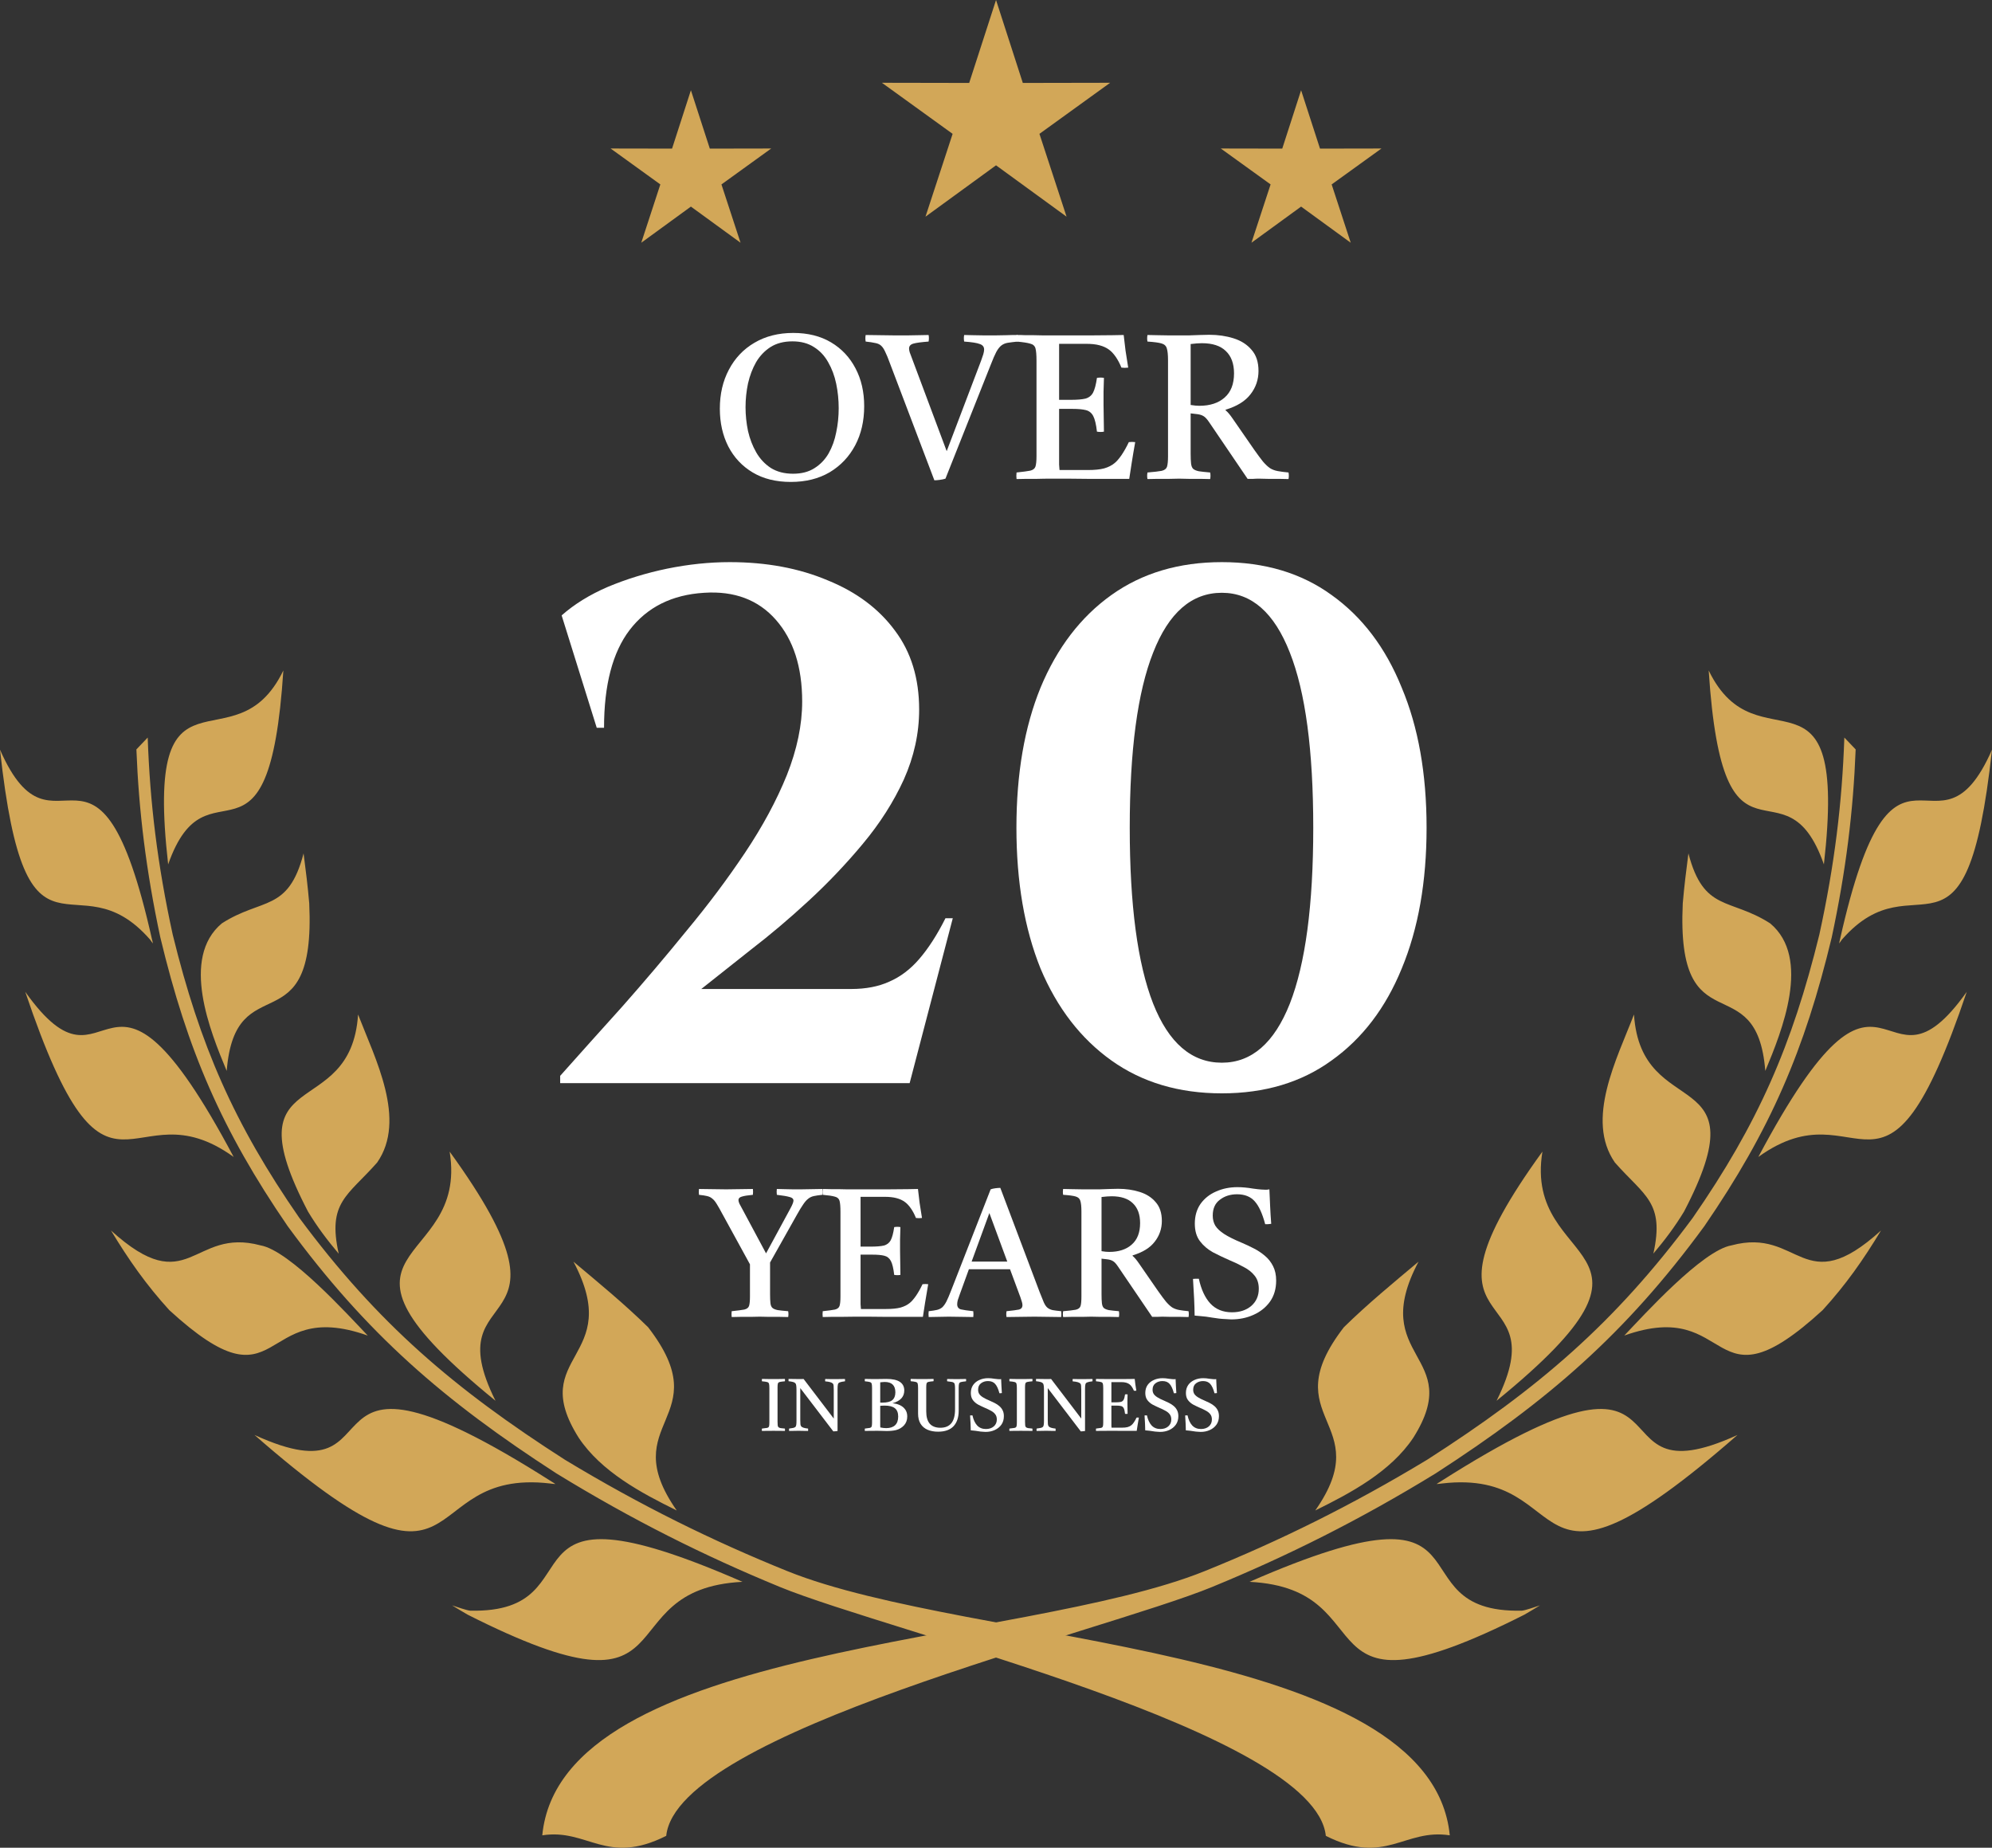 <svg width="193" height="179" viewBox="0 0 193 179" fill="none" xmlns="http://www.w3.org/2000/svg">
<rect x="0" y="0" width="193" height="179" fill="#333333" stroke="none"/>
<path fill-rule="evenodd" clip-rule="evenodd" d="M96.503 0L99.098 8.035L107.56 8.019L100.709 12.967L103.337 20.991L96.503 16.015L89.668 20.991L92.297 12.967L85.446 8.019L93.902 8.035L96.503 0Z" fill="#D2A758"/>
<path fill-rule="evenodd" clip-rule="evenodd" d="M66.94 8.742L68.772 14.397L74.721 14.386L69.9 17.866L71.749 23.515L66.94 20.014L62.131 23.515L63.979 17.866L59.159 14.386L65.114 14.397L66.94 8.742Z" fill="#D2A758"/>
<path fill-rule="evenodd" clip-rule="evenodd" d="M126.06 8.742L127.892 14.397L133.847 14.386L129.021 17.866L130.869 23.515L126.06 20.014L121.251 23.515L123.105 17.866L118.279 14.386L124.234 14.397L126.06 8.742Z" fill="#D2A758"/>
<path d="M127.438 146.326C130.886 144.625 134.738 142.571 136.929 139.285C142.048 131.183 132.43 131.68 137.438 122.226C134.981 124.286 132.496 126.329 130.205 128.577C123.304 137.512 133.498 137.667 127.438 146.321M121.052 153.246C145.878 142.405 134.533 156.328 147.455 156.035C147.787 156.007 148.844 155.643 149.204 155.521C148.705 155.83 148.202 156.129 147.698 156.421C125.446 167.654 134.655 153.925 121.052 153.24V153.246ZM139.187 143.769C139.281 143.708 139.491 143.554 139.58 143.515C165.634 126.947 153.426 145.829 168.34 139.014C146.852 157.802 153.138 142.14 139.707 143.714C139.635 143.736 139.292 143.758 139.187 143.769ZM144.998 135.701C164.051 120.177 147.538 123.22 149.441 111.562C135.756 130.443 151.035 123.606 144.998 135.701ZM157.372 129.383C159.281 127.389 164.931 121.138 167.759 120.646C174.411 118.857 174.666 126.08 182.247 119.205C180.521 122.06 178.844 124.451 176.592 126.92C165.446 137.137 168.124 125.567 157.372 129.383ZM160.183 121.452C161.307 120.122 162.253 118.868 163.16 117.377C170.775 102.786 159.01 108.916 158.313 98.28C156.658 102.571 153.575 108.469 156.464 112.622C159.325 115.864 161.301 116.46 160.189 121.452H160.183ZM170.36 112.081C183.105 88.129 182.092 107.999 190.554 96.082C182.452 120.105 180.377 104.857 170.36 112.081ZM171.035 103.747C172.635 99.909 175.523 92.818 171.511 89.455C167.61 86.947 165.07 88.378 163.587 82.673C163.376 84.285 163.177 85.893 163.039 87.516C162.38 101.648 170.205 93.332 171.035 103.742V103.747ZM178.191 91.404C178.207 91.327 178.252 91.056 178.274 91.001C183.553 67.486 187.671 84.783 193 72.627C190.471 95.811 185.695 82.712 178.445 91.04C178.396 91.128 178.257 91.305 178.191 91.399V91.404ZM176.713 83.739C179.104 62.698 170.305 74.787 165.551 64.951C166.951 86.434 172.9 72.876 176.713 83.739ZM117.482 153.721C124.737 150.739 131.749 147.243 139.098 142.736C149.956 135.717 157.482 129.234 165.136 118.78C171.511 109.491 174.848 101.742 177.471 90.813C178.855 84.346 179.558 78.564 179.79 72.6L178.694 71.451C178.479 77.741 177.754 83.761 176.271 90.543C173.636 101.273 170.321 108.872 164.007 117.979C156.42 128.223 148.982 134.552 138.268 141.417C130.941 145.846 123.957 149.281 116.724 152.202C98.905 159.398 54.344 159.199 52.54 177.799C56.951 177.114 58.749 180.776 64.549 177.849C65.595 167.781 106.608 158.189 117.488 153.721H117.482Z" fill="#D2A758"/>
<path d="M65.562 146.326C62.114 144.625 58.263 142.571 56.071 139.285C50.952 131.183 60.57 131.68 55.562 122.226C58.019 124.286 60.504 126.329 62.795 128.577C69.696 137.512 59.502 137.667 65.562 146.321M71.948 153.246C47.122 142.405 58.467 156.328 45.551 156.035C45.219 156.007 44.162 155.643 43.802 155.521C44.3 155.83 44.804 156.129 45.307 156.421C67.56 167.654 58.351 153.925 71.948 153.24V153.246ZM53.813 143.769C53.714 143.708 53.509 143.554 53.42 143.515C27.366 126.947 39.574 145.829 24.66 139.014C46.148 157.802 39.862 142.14 53.293 143.714C53.365 143.736 53.708 143.758 53.813 143.769ZM48.008 135.701C28.954 120.177 45.468 123.22 43.564 111.562C57.25 130.443 41.97 123.606 48.008 135.701ZM35.628 129.383C33.719 127.389 28.069 121.138 25.241 120.646C18.594 118.857 18.334 126.08 10.753 119.205C12.479 122.06 14.156 124.451 16.403 126.92C27.549 137.137 24.87 125.567 35.623 129.383H35.628ZM32.817 121.452C31.694 120.122 30.747 118.868 29.845 117.377C22.23 102.786 33.996 108.916 34.693 98.28C36.348 102.571 39.43 108.469 36.541 112.622C33.68 115.864 31.705 116.46 32.817 121.452ZM22.64 112.081C9.895 88.129 10.908 107.999 2.446 96.082C10.548 120.105 12.623 104.857 22.64 112.081ZM21.965 103.747C20.365 99.909 17.482 92.818 21.489 89.455C25.39 86.947 27.93 88.378 29.413 82.673C29.624 84.285 29.823 85.893 29.961 87.516C30.62 101.648 22.795 93.332 21.965 103.742V103.747ZM14.815 91.404C14.798 91.327 14.754 91.056 14.726 91.001C9.447 67.486 5.329 84.783 0 72.627C2.529 95.811 7.305 82.712 14.555 91.04C14.604 91.128 14.743 91.305 14.815 91.399V91.404ZM16.292 83.739C13.902 62.698 22.695 74.787 27.454 64.951C26.054 86.434 20.105 72.876 16.292 83.739ZM75.523 153.721C68.268 150.739 61.256 147.243 53.907 142.736C43.049 135.717 35.523 129.234 27.869 118.78C21.494 109.491 18.157 101.742 15.534 90.813C14.151 84.346 13.448 78.564 13.215 72.6L14.311 71.451C14.527 77.741 15.252 83.761 16.735 90.543C19.369 101.273 22.684 108.872 28.998 117.979C36.586 128.223 44.023 134.552 54.737 141.417C62.064 145.846 69.048 149.281 76.281 152.202C94.096 159.398 138.656 159.199 140.465 177.799C136.055 177.114 134.251 180.776 128.456 177.849C127.405 167.781 86.398 158.189 75.518 153.721H75.523Z" fill="#D2A758"/>
<path d="M83.729 39.352C83.729 40.783 83.437 42.049 82.853 43.149C82.268 44.249 81.445 45.117 80.382 45.753C79.32 46.376 78.065 46.688 76.617 46.688C75.183 46.688 73.954 46.383 72.931 45.773C71.909 45.164 71.118 44.322 70.561 43.248C70.016 42.175 69.744 40.955 69.744 39.59C69.744 38.172 70.036 36.913 70.62 35.813C71.205 34.699 72.028 33.831 73.091 33.208C74.167 32.572 75.422 32.254 76.856 32.254C78.277 32.254 79.499 32.559 80.522 33.169C81.545 33.778 82.335 34.62 82.893 35.694C83.451 36.754 83.729 37.973 83.729 39.352ZM81.259 39.55C81.259 38.742 81.179 37.953 81.02 37.185C80.861 36.416 80.602 35.72 80.243 35.097C79.898 34.474 79.439 33.984 78.868 33.626C78.297 33.255 77.6 33.069 76.776 33.069C75.94 33.069 75.229 33.255 74.645 33.626C74.074 33.997 73.609 34.487 73.25 35.097C72.905 35.707 72.646 36.389 72.473 37.145C72.314 37.9 72.234 38.669 72.234 39.451C72.234 40.22 72.314 40.989 72.473 41.757C72.646 42.513 72.912 43.202 73.27 43.825C73.629 44.448 74.1 44.952 74.685 45.336C75.282 45.707 75.999 45.893 76.836 45.893C77.66 45.893 78.35 45.714 78.908 45.356C79.479 44.998 79.938 44.521 80.283 43.924C80.628 43.315 80.874 42.632 81.02 41.877C81.179 41.121 81.259 40.346 81.259 39.55Z" fill="white"/>
<path d="M90.528 46.529L86.224 35.197C86.052 34.719 85.899 34.348 85.766 34.083C85.647 33.818 85.514 33.619 85.368 33.487C85.222 33.354 85.029 33.268 84.79 33.228C84.564 33.175 84.259 33.129 83.873 33.089C83.834 32.877 83.834 32.665 83.873 32.453C84.338 32.453 84.823 32.459 85.328 32.473C85.846 32.486 86.344 32.493 86.822 32.493C87.114 32.493 87.446 32.493 87.818 32.493C88.203 32.479 88.582 32.473 88.954 32.473C89.339 32.459 89.677 32.453 89.97 32.453C90.01 32.652 90.01 32.864 89.97 33.089C89.266 33.142 88.774 33.208 88.495 33.288C88.216 33.367 88.077 33.526 88.077 33.765C88.077 33.858 88.097 33.977 88.137 34.123C88.19 34.255 88.25 34.414 88.316 34.6L91.723 43.706L95.05 34.958C95.143 34.706 95.216 34.494 95.269 34.322C95.322 34.136 95.349 33.984 95.349 33.864C95.349 33.599 95.209 33.42 94.93 33.328C94.665 33.222 94.16 33.142 93.416 33.089C93.376 32.864 93.376 32.652 93.416 32.453C93.615 32.453 93.908 32.459 94.293 32.473C94.678 32.473 95.063 32.479 95.448 32.493C95.834 32.493 96.126 32.493 96.325 32.493C96.75 32.493 97.129 32.486 97.461 32.473C97.806 32.459 98.184 32.453 98.596 32.453C98.636 32.665 98.636 32.877 98.596 33.089C98.211 33.129 97.892 33.169 97.64 33.208C97.401 33.248 97.195 33.334 97.022 33.467C96.85 33.599 96.684 33.811 96.524 34.103C96.378 34.381 96.206 34.779 96.006 35.296L91.603 46.37C91.444 46.423 91.258 46.462 91.046 46.489C90.846 46.516 90.674 46.529 90.528 46.529Z" fill="white"/>
<path d="M98.491 46.41C98.465 46.211 98.465 45.999 98.491 45.773C99.115 45.707 99.561 45.647 99.826 45.594C100.092 45.528 100.258 45.395 100.324 45.197C100.391 44.985 100.424 44.647 100.424 44.183V34.938C100.424 34.381 100.391 33.984 100.324 33.745C100.258 33.507 100.085 33.354 99.806 33.288C99.54 33.208 99.102 33.142 98.491 33.089C98.465 32.89 98.465 32.678 98.491 32.453C98.837 32.453 99.135 32.459 99.388 32.473C99.653 32.473 99.919 32.473 100.185 32.473C100.45 32.473 100.769 32.479 101.141 32.493C101.513 32.493 101.984 32.493 102.555 32.493C103.605 32.493 104.588 32.493 105.504 32.493C106.42 32.479 107.184 32.473 107.795 32.473C108.406 32.459 108.765 32.453 108.871 32.453C108.924 32.943 108.984 33.447 109.05 33.964C109.13 34.481 109.216 35.031 109.309 35.614C109.083 35.641 108.864 35.641 108.652 35.614C108.492 35.216 108.306 34.865 108.094 34.56C107.881 34.255 107.662 34.023 107.437 33.864C107.184 33.679 106.879 33.54 106.52 33.447C106.175 33.354 105.743 33.308 105.225 33.308H102.615V38.735H103.711C104.349 38.735 104.833 38.696 105.165 38.616C105.497 38.523 105.743 38.331 105.902 38.039C106.062 37.735 106.188 37.258 106.281 36.608C106.52 36.568 106.746 36.568 106.958 36.608C106.945 37.191 106.932 37.642 106.919 37.96C106.919 38.265 106.919 38.49 106.919 38.636C106.919 38.782 106.919 38.901 106.919 38.994C106.919 39.073 106.919 39.14 106.919 39.193L106.958 41.817C106.759 41.857 106.533 41.857 106.281 41.817C106.201 41.114 106.082 40.611 105.922 40.306C105.763 40.001 105.524 39.809 105.205 39.729C104.9 39.65 104.461 39.61 103.89 39.61H102.615V43.924C102.615 44.375 102.615 44.739 102.615 45.018C102.629 45.283 102.642 45.455 102.655 45.535H105.384C106.049 45.535 106.58 45.482 106.978 45.376C107.39 45.256 107.729 45.084 107.994 44.859C108.18 44.713 108.399 44.461 108.652 44.103C108.904 43.732 109.143 43.308 109.369 42.831C109.582 42.804 109.787 42.804 109.987 42.831C109.854 43.573 109.741 44.242 109.648 44.839C109.555 45.435 109.475 45.952 109.409 46.39C108.811 46.39 108.16 46.39 107.456 46.39C106.753 46.39 106.049 46.39 105.345 46.39C104.641 46.376 103.997 46.37 103.412 46.37C102.841 46.37 102.383 46.37 102.038 46.37C101.413 46.37 100.902 46.376 100.503 46.39C100.118 46.39 99.773 46.39 99.468 46.39C99.175 46.403 98.85 46.41 98.491 46.41Z" fill="white"/>
<path d="M115.877 40.107L115.359 40.047V43.924C115.359 44.335 115.372 44.66 115.399 44.898C115.425 45.137 115.492 45.309 115.598 45.415C115.717 45.522 115.903 45.601 116.156 45.654C116.421 45.694 116.786 45.733 117.251 45.773C117.291 45.985 117.291 46.197 117.251 46.41C116.986 46.41 116.667 46.403 116.295 46.39C115.923 46.39 115.551 46.39 115.179 46.39C114.808 46.376 114.495 46.37 114.243 46.37C114.004 46.37 113.692 46.376 113.307 46.39C112.922 46.39 112.536 46.39 112.151 46.39C111.766 46.403 111.441 46.41 111.175 46.41C111.135 46.211 111.135 45.999 111.175 45.773C111.812 45.72 112.271 45.667 112.55 45.614C112.829 45.548 113.001 45.415 113.068 45.217C113.134 45.005 113.167 44.66 113.167 44.183V34.918C113.167 34.375 113.127 33.984 113.048 33.745C112.981 33.507 112.809 33.347 112.53 33.268C112.251 33.188 111.799 33.129 111.175 33.089C111.135 32.89 111.135 32.678 111.175 32.453C111.427 32.453 111.753 32.459 112.151 32.473C112.563 32.473 112.961 32.479 113.347 32.493C113.745 32.493 114.037 32.493 114.223 32.493C114.462 32.493 114.768 32.493 115.14 32.493C115.525 32.479 115.903 32.466 116.275 32.453C116.66 32.44 116.959 32.433 117.172 32.433C118.008 32.433 118.785 32.546 119.503 32.771C120.233 32.996 120.817 33.367 121.256 33.884C121.707 34.388 121.933 35.071 121.933 35.932C121.933 36.78 121.674 37.536 121.156 38.199C120.651 38.861 119.848 39.358 118.746 39.69V39.749C118.945 39.908 119.171 40.173 119.423 40.544L121.515 43.566C121.86 44.057 122.146 44.441 122.371 44.72C122.611 44.998 122.836 45.21 123.049 45.356C123.261 45.488 123.507 45.581 123.786 45.634C124.065 45.687 124.417 45.733 124.842 45.773C124.882 45.985 124.882 46.197 124.842 46.41C124.589 46.41 124.277 46.403 123.905 46.39C123.534 46.39 123.175 46.39 122.83 46.39C122.484 46.376 122.205 46.37 121.993 46.37C121.78 46.37 121.594 46.376 121.435 46.39C121.276 46.39 121.09 46.39 120.877 46.39L117.192 40.962C116.966 40.617 116.767 40.399 116.594 40.306C116.421 40.2 116.182 40.134 115.877 40.107ZM115.359 39.232C115.531 39.259 115.684 39.279 115.817 39.292C115.95 39.305 116.076 39.312 116.195 39.312C117.231 39.312 118.048 39.047 118.646 38.517C119.257 37.986 119.562 37.205 119.562 36.171C119.562 35.23 119.297 34.507 118.765 34.004C118.247 33.5 117.477 33.248 116.454 33.248C116.322 33.248 116.156 33.255 115.956 33.268C115.77 33.281 115.571 33.301 115.359 33.328V39.232Z" fill="white"/>
<path d="M57.816 70.503L54.416 59.617C55.643 58.533 57.131 57.614 58.878 56.86C60.673 56.106 62.585 55.517 64.616 55.093C66.694 54.669 68.724 54.457 70.708 54.457C74.249 54.457 77.413 55.046 80.2 56.224C82.986 57.355 85.158 58.981 86.717 61.102C88.275 63.175 89.054 65.72 89.054 68.736C89.054 71.045 88.558 73.307 87.567 75.522C86.575 77.69 85.253 79.764 83.6 81.743C81.994 83.675 80.247 85.513 78.358 87.257C76.469 89 74.604 90.579 72.762 91.993C70.967 93.407 69.362 94.679 67.945 95.81H82.466C83.883 95.81 85.111 95.574 86.15 95.103C87.236 94.632 88.204 93.901 89.054 92.912C89.951 91.875 90.802 90.555 91.604 88.953H92.313L88.133 104.929H54.274V104.222C56.163 102.101 58.17 99.863 60.295 97.507C62.42 95.103 64.498 92.653 66.528 90.155C68.606 87.657 70.495 85.136 72.195 82.591C73.895 80.046 75.241 77.549 76.233 75.098C77.225 72.6 77.721 70.221 77.721 67.959C77.721 64.613 76.87 61.974 75.17 60.041C73.47 58.109 71.156 57.237 68.228 57.426C65.112 57.614 62.703 58.816 61.003 61.031C59.35 63.199 58.524 66.356 58.524 70.503H57.816Z" fill="white"/>
<path d="M118.384 54.457C122.539 54.457 126.081 55.517 129.009 57.638C131.984 59.759 134.251 62.751 135.809 66.615C137.415 70.433 138.218 74.957 138.218 80.188C138.218 85.419 137.415 89.966 135.809 93.831C134.251 97.648 131.984 100.617 129.009 102.738C126.081 104.858 122.539 105.919 118.384 105.919C114.228 105.919 110.662 104.858 107.687 102.738C104.712 100.617 102.422 97.648 100.816 93.831C99.258 89.966 98.479 85.419 98.479 80.188C98.479 74.957 99.258 70.433 100.816 66.615C102.422 62.751 104.712 59.759 107.687 57.638C110.662 55.517 114.228 54.457 118.384 54.457ZM118.384 57.426C115.456 57.426 113.236 59.358 111.725 63.222C110.214 67.04 109.458 72.695 109.458 80.188C109.458 87.681 110.214 93.359 111.725 97.224C113.236 101.041 115.456 102.95 118.384 102.95C121.264 102.95 123.46 101.041 124.971 97.224C126.482 93.359 127.238 87.681 127.238 80.188C127.238 72.695 126.482 67.04 124.971 63.222C123.46 59.358 121.264 57.426 118.384 57.426Z" fill="white"/>
<path d="M77.214 117.675L74.61 122.305V125.38C74.61 125.745 74.622 126.034 74.646 126.246C74.669 126.458 74.734 126.611 74.841 126.706C74.947 126.8 75.118 126.87 75.354 126.918C75.59 126.953 75.927 126.988 76.364 127.024C76.399 127.212 76.399 127.401 76.364 127.589C76.116 127.589 75.82 127.583 75.478 127.571C75.136 127.571 74.793 127.571 74.451 127.571C74.12 127.56 73.843 127.554 73.619 127.554C73.394 127.554 73.117 127.56 72.786 127.571C72.456 127.571 72.119 127.571 71.777 127.571C71.434 127.583 71.139 127.589 70.891 127.589C70.868 127.412 70.868 127.224 70.891 127.024C71.458 126.965 71.865 126.912 72.113 126.865C72.361 126.806 72.515 126.688 72.574 126.511C72.633 126.323 72.662 126.022 72.662 125.61V122.482L69.971 117.569C69.758 117.168 69.581 116.856 69.439 116.632C69.298 116.397 69.156 116.226 69.014 116.12C68.885 116.002 68.719 115.92 68.519 115.872C68.33 115.825 68.064 115.784 67.722 115.749C67.698 115.56 67.698 115.372 67.722 115.183C68.147 115.183 68.583 115.189 69.032 115.201C69.481 115.213 69.923 115.219 70.36 115.219C70.738 115.219 71.157 115.213 71.618 115.201C72.078 115.189 72.521 115.183 72.946 115.183C72.969 115.36 72.969 115.548 72.946 115.749C72.438 115.796 72.078 115.855 71.865 115.925C71.653 115.984 71.547 116.096 71.547 116.261C71.547 116.344 71.576 116.456 71.635 116.597C71.706 116.727 71.795 116.892 71.901 117.092L74.221 121.422L76.558 117.11C76.771 116.721 76.877 116.456 76.877 116.314C76.877 116.138 76.753 116.02 76.505 115.961C76.269 115.89 75.856 115.819 75.266 115.749C75.242 115.548 75.242 115.36 75.266 115.183C75.454 115.183 75.697 115.189 75.992 115.201C76.287 115.201 76.576 115.207 76.859 115.219C77.154 115.219 77.397 115.219 77.585 115.219C77.963 115.219 78.311 115.213 78.63 115.201C78.961 115.189 79.309 115.183 79.675 115.183C79.699 115.372 79.699 115.56 79.675 115.749C79.333 115.784 79.055 115.825 78.843 115.872C78.63 115.92 78.447 116.008 78.294 116.138C78.14 116.255 77.981 116.438 77.816 116.685C77.65 116.921 77.45 117.251 77.214 117.675Z" fill="white"/>
<path d="M79.713 127.589C79.689 127.412 79.689 127.224 79.713 127.024C80.267 126.965 80.663 126.912 80.899 126.865C81.135 126.806 81.283 126.688 81.342 126.511C81.401 126.323 81.43 126.022 81.43 125.61V117.392C81.43 116.897 81.401 116.544 81.342 116.332C81.283 116.12 81.129 115.984 80.881 115.925C80.645 115.855 80.256 115.796 79.713 115.749C79.689 115.572 79.689 115.384 79.713 115.183C80.02 115.183 80.285 115.189 80.51 115.201C80.746 115.201 80.982 115.201 81.218 115.201C81.454 115.201 81.737 115.207 82.068 115.219C82.398 115.219 82.818 115.219 83.325 115.219C84.258 115.219 85.132 115.219 85.946 115.219C86.761 115.207 87.44 115.201 87.983 115.201C88.526 115.189 88.844 115.183 88.939 115.183C88.986 115.619 89.039 116.067 89.098 116.526C89.169 116.986 89.246 117.475 89.329 117.993C89.128 118.017 88.933 118.017 88.744 117.993C88.603 117.64 88.437 117.327 88.248 117.057C88.059 116.786 87.865 116.579 87.664 116.438C87.44 116.273 87.168 116.149 86.849 116.067C86.542 115.984 86.159 115.943 85.698 115.943H83.378V120.768H84.352C84.919 120.768 85.35 120.732 85.645 120.662C85.94 120.579 86.159 120.408 86.3 120.149C86.442 119.878 86.554 119.454 86.637 118.877C86.849 118.841 87.05 118.841 87.239 118.877C87.227 119.395 87.215 119.796 87.204 120.078C87.204 120.349 87.204 120.55 87.204 120.679C87.204 120.809 87.204 120.915 87.204 120.997C87.204 121.068 87.204 121.127 87.204 121.174L87.239 123.507C87.062 123.542 86.861 123.542 86.637 123.507C86.566 122.882 86.46 122.435 86.318 122.164C86.176 121.893 85.964 121.722 85.68 121.651C85.409 121.581 85.019 121.545 84.512 121.545H83.378V125.38C83.378 125.781 83.378 126.105 83.378 126.352C83.39 126.588 83.402 126.741 83.414 126.812H85.84C86.43 126.812 86.902 126.764 87.257 126.67C87.623 126.564 87.924 126.411 88.16 126.211C88.325 126.081 88.52 125.857 88.744 125.539C88.969 125.209 89.181 124.832 89.382 124.408C89.571 124.385 89.754 124.385 89.931 124.408C89.813 125.068 89.712 125.663 89.63 126.193C89.547 126.723 89.476 127.183 89.417 127.571C88.886 127.571 88.307 127.571 87.682 127.571C87.056 127.571 86.43 127.571 85.805 127.571C85.179 127.56 84.606 127.554 84.087 127.554C83.579 127.554 83.172 127.554 82.865 127.554C82.31 127.554 81.855 127.56 81.501 127.571C81.159 127.571 80.852 127.571 80.58 127.571C80.321 127.583 80.031 127.589 79.713 127.589Z" fill="white"/>
<path d="M89.978 127.589C89.954 127.401 89.954 127.212 89.978 127.024C90.308 126.988 90.574 126.947 90.775 126.9C90.975 126.853 91.146 126.77 91.288 126.653C91.43 126.523 91.566 126.334 91.695 126.087C91.825 125.828 91.979 125.468 92.156 125.009L95.981 115.219C96.111 115.171 96.264 115.136 96.441 115.113C96.63 115.089 96.79 115.077 96.919 115.077L100.727 125.168C100.892 125.592 101.028 125.928 101.134 126.175C101.24 126.411 101.359 126.582 101.488 126.688C101.618 126.794 101.784 126.87 101.984 126.918C102.185 126.953 102.462 126.988 102.817 127.024C102.84 127.212 102.84 127.401 102.817 127.589C102.403 127.589 101.978 127.583 101.542 127.571C101.105 127.56 100.668 127.554 100.231 127.554C99.782 127.554 99.328 127.56 98.868 127.571C98.419 127.583 97.97 127.589 97.522 127.589C97.486 127.412 97.486 127.224 97.522 127.024C98.1 126.965 98.501 126.912 98.726 126.865C98.95 126.806 99.062 126.664 99.062 126.44C99.062 126.346 99.045 126.24 99.009 126.122C98.974 126.005 98.927 125.857 98.868 125.681L97.858 122.959H93.874L92.988 125.398C92.906 125.622 92.841 125.81 92.793 125.963C92.758 126.105 92.74 126.234 92.74 126.352C92.74 126.611 92.858 126.776 93.094 126.847C93.342 126.906 93.744 126.965 94.299 127.024C94.322 127.224 94.322 127.412 94.299 127.589C93.897 127.589 93.502 127.583 93.112 127.571C92.722 127.56 92.327 127.554 91.926 127.554C91.595 127.554 91.276 127.56 90.969 127.571C90.662 127.583 90.332 127.589 89.978 127.589ZM94.139 122.217H97.592L95.857 117.516L94.139 122.217Z" fill="white"/>
<path d="M107.186 121.987L106.725 121.934V125.38C106.725 125.745 106.737 126.034 106.761 126.246C106.784 126.458 106.843 126.611 106.938 126.706C107.044 126.8 107.209 126.87 107.433 126.918C107.67 126.953 107.994 126.988 108.407 127.024C108.443 127.212 108.443 127.401 108.407 127.589C108.171 127.589 107.888 127.583 107.557 127.571C107.227 127.571 106.896 127.571 106.566 127.571C106.235 127.56 105.958 127.554 105.733 127.554C105.521 127.554 105.243 127.56 104.901 127.571C104.559 127.571 104.216 127.571 103.874 127.571C103.532 127.583 103.242 127.589 103.006 127.589C102.971 127.412 102.971 127.224 103.006 127.024C103.573 126.977 103.98 126.929 104.228 126.882C104.476 126.823 104.63 126.706 104.689 126.529C104.748 126.34 104.777 126.034 104.777 125.61V117.375C104.777 116.892 104.742 116.544 104.671 116.332C104.612 116.12 104.458 115.979 104.21 115.908C103.963 115.837 103.561 115.784 103.006 115.749C102.971 115.572 102.971 115.384 103.006 115.183C103.231 115.183 103.52 115.189 103.874 115.201C104.24 115.201 104.594 115.207 104.937 115.219C105.291 115.219 105.55 115.219 105.716 115.219C105.928 115.219 106.2 115.219 106.53 115.219C106.873 115.207 107.209 115.195 107.54 115.183C107.882 115.171 108.148 115.166 108.337 115.166C109.08 115.166 109.771 115.266 110.409 115.466C111.058 115.666 111.577 115.996 111.967 116.456C112.368 116.903 112.569 117.51 112.569 118.276C112.569 119.03 112.339 119.701 111.878 120.291C111.43 120.88 110.716 121.321 109.736 121.616V121.669C109.913 121.81 110.113 122.046 110.338 122.376L112.197 125.062C112.504 125.498 112.758 125.84 112.959 126.087C113.171 126.334 113.372 126.523 113.561 126.653C113.75 126.77 113.968 126.853 114.216 126.9C114.464 126.947 114.777 126.988 115.155 127.024C115.19 127.212 115.19 127.401 115.155 127.589C114.93 127.589 114.653 127.583 114.322 127.571C113.992 127.571 113.673 127.571 113.366 127.571C113.059 127.56 112.811 127.554 112.622 127.554C112.433 127.554 112.268 127.56 112.126 127.571C111.985 127.571 111.819 127.571 111.631 127.571L108.354 122.747C108.154 122.441 107.977 122.246 107.823 122.164C107.67 122.07 107.457 122.011 107.186 121.987ZM106.725 121.209C106.879 121.233 107.014 121.251 107.132 121.263C107.251 121.274 107.363 121.28 107.469 121.28C108.39 121.28 109.116 121.045 109.647 120.573C110.19 120.102 110.462 119.407 110.462 118.488C110.462 117.651 110.226 117.009 109.753 116.562C109.293 116.114 108.608 115.89 107.699 115.89C107.581 115.89 107.433 115.896 107.256 115.908C107.091 115.92 106.914 115.937 106.725 115.961V121.209Z" fill="white"/>
<path d="M119.287 127.819C119.275 127.819 119.081 127.807 118.703 127.784C118.337 127.772 117.912 127.725 117.428 127.642C117.026 127.571 116.66 127.524 116.33 127.501C116.011 127.465 115.816 127.448 115.745 127.448C115.734 126.47 115.68 125.286 115.586 123.896C115.68 123.884 115.775 123.878 115.869 123.878C115.976 123.878 116.07 123.878 116.153 123.878C116.377 124.915 116.749 125.716 117.268 126.281C117.8 126.847 118.496 127.13 119.358 127.13C120.125 127.13 120.751 126.924 121.235 126.511C121.719 126.087 121.961 125.533 121.961 124.85C121.961 124.332 121.825 123.907 121.554 123.578C121.294 123.248 120.946 122.971 120.509 122.747C120.084 122.511 119.63 122.293 119.145 122.093C118.579 121.846 118.036 121.586 117.516 121.316C117.009 121.033 116.589 120.673 116.259 120.238C115.928 119.802 115.763 119.236 115.763 118.541C115.763 117.799 115.946 117.163 116.312 116.632C116.69 116.102 117.192 115.702 117.817 115.431C118.443 115.148 119.134 115.007 119.889 115.007C120.125 115.007 120.367 115.018 120.615 115.042C120.875 115.065 121.141 115.101 121.412 115.148C121.755 115.195 122.014 115.224 122.191 115.236C122.38 115.248 122.504 115.254 122.563 115.254C122.599 115.254 122.664 115.254 122.758 115.254C122.853 115.242 122.929 115.23 122.988 115.219C123.012 115.737 123.036 116.273 123.059 116.827C123.083 117.381 123.118 117.958 123.165 118.559C122.929 118.594 122.734 118.606 122.581 118.594C122.309 117.569 121.973 116.833 121.572 116.385C121.17 115.925 120.598 115.696 119.854 115.696C119.205 115.696 118.65 115.872 118.189 116.226C117.729 116.568 117.499 117.08 117.499 117.763C117.499 118.129 117.581 118.453 117.746 118.735C117.924 119.018 118.213 119.289 118.614 119.548C119.016 119.807 119.57 120.084 120.279 120.379C120.668 120.544 121.058 120.726 121.448 120.927C121.849 121.127 122.215 121.369 122.546 121.651C122.876 121.922 123.142 122.258 123.343 122.659C123.543 123.047 123.644 123.513 123.644 124.055C123.644 124.856 123.443 125.539 123.041 126.105C122.64 126.658 122.109 127.083 121.448 127.377C120.798 127.672 120.078 127.819 119.287 127.819Z" fill="white"/>
<path d="M75.334 134.388V137.726C75.334 137.875 75.339 137.992 75.349 138.078C75.358 138.164 75.384 138.227 75.428 138.265C75.471 138.303 75.54 138.332 75.636 138.351C75.732 138.365 75.869 138.38 76.046 138.394C76.061 138.471 76.061 138.547 76.046 138.624C75.95 138.624 75.833 138.621 75.694 138.617C75.555 138.617 75.416 138.617 75.276 138.617C75.142 138.612 75.029 138.609 74.938 138.609C74.847 138.609 74.732 138.612 74.593 138.617C74.459 138.617 74.322 138.617 74.183 138.617C74.049 138.621 73.929 138.624 73.823 138.624C73.809 138.552 73.809 138.475 73.823 138.394C74.053 138.37 74.219 138.349 74.32 138.329C74.42 138.306 74.483 138.258 74.507 138.186C74.531 138.114 74.543 137.992 74.543 137.82V134.481C74.543 134.28 74.531 134.137 74.507 134.051C74.483 133.964 74.42 133.909 74.32 133.885C74.219 133.857 74.053 133.833 73.823 133.814C73.814 133.742 73.814 133.665 73.823 133.584C73.924 133.584 74.044 133.586 74.183 133.591C74.327 133.591 74.468 133.593 74.608 133.598C74.747 133.598 74.862 133.598 74.953 133.598C75.044 133.598 75.157 133.598 75.291 133.598C75.425 133.593 75.562 133.591 75.701 133.591C75.84 133.586 75.955 133.584 76.046 133.584C76.061 133.656 76.061 133.732 76.046 133.814C75.821 133.833 75.658 133.854 75.557 133.878C75.456 133.902 75.394 133.95 75.37 134.022C75.346 134.094 75.334 134.216 75.334 134.388Z" fill="white"/>
<path d="M80.738 138.667L77.536 134.474V137.547C77.536 137.729 77.541 137.87 77.551 137.97C77.56 138.066 77.589 138.14 77.637 138.193C77.685 138.241 77.759 138.282 77.86 138.315C77.961 138.349 78.105 138.375 78.292 138.394C78.301 138.471 78.301 138.547 78.292 138.624C78.148 138.624 77.987 138.621 77.81 138.617C77.637 138.612 77.491 138.609 77.371 138.609C77.251 138.609 77.102 138.612 76.925 138.617C76.752 138.621 76.596 138.624 76.457 138.624C76.443 138.552 76.443 138.475 76.457 138.394C76.63 138.37 76.764 138.349 76.86 138.329C76.956 138.306 77.026 138.272 77.069 138.229C77.112 138.181 77.138 138.112 77.148 138.021C77.162 137.93 77.169 137.803 77.169 137.64V134.697C77.169 134.505 77.162 134.354 77.148 134.244C77.138 134.134 77.107 134.053 77.054 134C77.006 133.943 76.93 133.902 76.824 133.878C76.723 133.85 76.582 133.826 76.4 133.806C76.395 133.735 76.395 133.66 76.4 133.584C76.548 133.584 76.707 133.586 76.874 133.591C77.042 133.596 77.21 133.598 77.378 133.598C77.402 133.598 77.467 133.598 77.572 133.598C77.683 133.598 77.779 133.596 77.86 133.591L80.781 137.425V134.668C80.781 134.486 80.776 134.345 80.767 134.244C80.762 134.144 80.733 134.07 80.68 134.022C80.579 133.917 80.337 133.85 79.954 133.821C79.939 133.739 79.939 133.663 79.954 133.591C80.045 133.591 80.153 133.593 80.277 133.598C80.407 133.598 80.532 133.601 80.651 133.605C80.771 133.605 80.87 133.605 80.947 133.605C81.066 133.605 81.215 133.603 81.392 133.598C81.57 133.593 81.728 133.591 81.867 133.591C81.877 133.663 81.877 133.737 81.867 133.814C81.637 133.842 81.472 133.876 81.371 133.914C81.27 133.948 81.208 134.012 81.184 134.108C81.16 134.204 81.148 134.359 81.148 134.575V138.631C81.1 138.641 81.035 138.648 80.954 138.653C80.872 138.662 80.8 138.667 80.738 138.667Z" fill="white"/>
<path d="M85.901 138.631C85.733 138.631 85.558 138.626 85.376 138.617C85.198 138.612 85.04 138.609 84.901 138.609C84.824 138.609 84.716 138.612 84.577 138.617C84.438 138.617 84.297 138.617 84.153 138.617C84.009 138.621 83.889 138.624 83.793 138.624C83.784 138.552 83.784 138.475 83.793 138.394C84.019 138.37 84.179 138.349 84.275 138.329C84.371 138.306 84.431 138.258 84.455 138.186C84.479 138.109 84.491 137.987 84.491 137.82V134.481C84.491 134.28 84.479 134.137 84.455 134.051C84.431 133.964 84.369 133.909 84.268 133.885C84.172 133.857 84.014 133.833 83.793 133.814C83.784 133.742 83.784 133.665 83.793 133.584C83.894 133.584 84.014 133.586 84.153 133.591C84.292 133.591 84.429 133.593 84.563 133.598C84.702 133.598 84.817 133.598 84.908 133.598C85.057 133.598 85.227 133.596 85.419 133.591C85.616 133.586 85.772 133.584 85.887 133.584C86.472 133.584 86.906 133.68 87.189 133.871C87.472 134.063 87.613 134.34 87.613 134.704C87.613 135.312 87.237 135.723 86.484 135.939V135.946C86.743 135.965 86.978 136.025 87.189 136.125C87.405 136.226 87.577 136.367 87.707 136.549C87.836 136.731 87.901 136.956 87.901 137.224C87.901 137.564 87.798 137.848 87.592 138.078C87.385 138.303 87.129 138.456 86.822 138.538C86.688 138.571 86.544 138.595 86.39 138.609C86.237 138.624 86.074 138.631 85.901 138.631ZM85.707 136.168C85.649 136.168 85.582 136.171 85.505 136.176C85.433 136.176 85.359 136.18 85.282 136.19V137.784C85.282 137.903 85.282 138.004 85.282 138.085C85.282 138.167 85.285 138.234 85.29 138.286C85.501 138.329 85.69 138.351 85.858 138.351C86.227 138.351 86.513 138.26 86.714 138.078C86.92 137.891 87.023 137.609 87.023 137.231C87.023 136.862 86.918 136.594 86.707 136.427C86.496 136.255 86.162 136.168 85.707 136.168ZM85.282 135.874C85.321 135.879 85.354 135.881 85.383 135.881C85.417 135.881 85.448 135.881 85.477 135.881C85.937 135.881 86.263 135.8 86.455 135.637C86.652 135.47 86.75 135.218 86.75 134.883C86.75 134.213 86.402 133.878 85.707 133.878C85.635 133.878 85.565 133.883 85.498 133.893C85.436 133.897 85.364 133.905 85.282 133.914V135.874Z" fill="white"/>
<path d="M88.237 133.584C88.333 133.584 88.448 133.586 88.583 133.591C88.722 133.591 88.858 133.593 88.993 133.598C89.132 133.598 89.247 133.598 89.338 133.598C89.429 133.598 89.542 133.598 89.676 133.598C89.815 133.593 89.954 133.591 90.093 133.591C90.232 133.586 90.35 133.584 90.446 133.584C90.46 133.656 90.46 133.73 90.446 133.806C90.225 133.826 90.065 133.847 89.964 133.871C89.863 133.895 89.801 133.943 89.777 134.015C89.753 134.086 89.741 134.208 89.741 134.381V136.728C89.741 137.264 89.856 137.664 90.086 137.927C90.321 138.186 90.662 138.315 91.108 138.315C91.578 138.315 91.933 138.169 92.172 137.877C92.412 137.585 92.532 137.133 92.532 136.52V134.553C92.532 134.386 92.525 134.256 92.511 134.165C92.501 134.07 92.47 134 92.417 133.957C92.369 133.914 92.295 133.885 92.194 133.871C92.093 133.852 91.952 133.833 91.77 133.814C91.755 133.742 91.755 133.668 91.77 133.591C91.899 133.591 92.055 133.593 92.237 133.598C92.419 133.603 92.566 133.605 92.676 133.605C92.796 133.605 92.945 133.603 93.122 133.598C93.304 133.593 93.463 133.591 93.597 133.591C93.611 133.663 93.611 133.737 93.597 133.814C93.376 133.838 93.216 133.861 93.115 133.885C93.014 133.909 92.95 133.962 92.921 134.043C92.897 134.125 92.885 134.264 92.885 134.46V136.671C92.885 137.308 92.719 137.805 92.388 138.164C92.057 138.518 91.556 138.696 90.885 138.696C90.501 138.696 90.163 138.633 89.87 138.509C89.583 138.384 89.357 138.193 89.194 137.935C89.031 137.671 88.95 137.341 88.95 136.944V134.474C88.95 134.273 88.938 134.13 88.913 134.043C88.889 133.957 88.827 133.902 88.726 133.878C88.626 133.85 88.463 133.826 88.237 133.806C88.223 133.735 88.223 133.66 88.237 133.584Z" fill="white"/>
<path d="M95.493 138.717C95.489 138.717 95.409 138.712 95.256 138.703C95.107 138.698 94.935 138.679 94.738 138.645C94.575 138.617 94.426 138.597 94.292 138.588C94.162 138.574 94.083 138.566 94.055 138.566C94.05 138.169 94.028 137.688 93.99 137.123C94.028 137.119 94.067 137.116 94.105 137.116C94.148 137.116 94.186 137.116 94.22 137.116C94.311 137.537 94.462 137.863 94.673 138.093C94.889 138.322 95.172 138.437 95.522 138.437C95.834 138.437 96.088 138.353 96.285 138.186C96.481 138.014 96.58 137.789 96.58 137.511C96.58 137.3 96.525 137.128 96.414 136.994C96.309 136.86 96.167 136.748 95.99 136.657C95.817 136.561 95.632 136.472 95.436 136.391C95.206 136.29 94.985 136.185 94.774 136.075C94.568 135.96 94.397 135.814 94.263 135.637C94.129 135.46 94.062 135.23 94.062 134.948C94.062 134.646 94.136 134.388 94.285 134.173C94.438 133.957 94.642 133.794 94.896 133.684C95.15 133.57 95.431 133.512 95.738 133.512C95.834 133.512 95.932 133.517 96.033 133.526C96.138 133.536 96.246 133.55 96.357 133.57C96.496 133.589 96.601 133.601 96.673 133.605C96.75 133.61 96.8 133.613 96.824 133.613C96.839 133.613 96.865 133.613 96.903 133.613C96.942 133.608 96.973 133.603 96.997 133.598C97.007 133.809 97.016 134.027 97.026 134.252C97.035 134.477 97.05 134.711 97.069 134.955C96.973 134.969 96.894 134.974 96.832 134.969C96.721 134.553 96.585 134.254 96.421 134.072C96.258 133.885 96.026 133.792 95.724 133.792C95.46 133.792 95.234 133.864 95.047 134.007C94.86 134.146 94.767 134.354 94.767 134.632C94.767 134.78 94.8 134.912 94.868 135.027C94.939 135.142 95.057 135.252 95.22 135.357C95.383 135.462 95.609 135.575 95.896 135.695C96.055 135.762 96.213 135.836 96.371 135.917C96.534 135.999 96.683 136.097 96.817 136.212C96.951 136.322 97.059 136.458 97.141 136.621C97.222 136.779 97.263 136.968 97.263 137.188C97.263 137.513 97.182 137.791 97.019 138.021C96.856 138.246 96.64 138.418 96.371 138.538C96.107 138.657 95.815 138.717 95.493 138.717Z" fill="white"/>
<path d="M99.313 134.388V137.726C99.313 137.875 99.317 137.992 99.327 138.078C99.337 138.164 99.363 138.227 99.406 138.265C99.449 138.303 99.519 138.332 99.615 138.351C99.711 138.365 99.847 138.38 100.025 138.394C100.039 138.471 100.039 138.547 100.025 138.624C99.929 138.624 99.811 138.621 99.672 138.617C99.533 138.617 99.394 138.617 99.255 138.617C99.121 138.612 99.008 138.609 98.917 138.609C98.826 138.609 98.711 138.612 98.572 138.617C98.437 138.617 98.301 138.617 98.162 138.617C98.027 138.621 97.907 138.624 97.802 138.624C97.787 138.552 97.787 138.475 97.802 138.394C98.032 138.37 98.198 138.349 98.298 138.329C98.399 138.306 98.461 138.258 98.485 138.186C98.509 138.114 98.521 137.992 98.521 137.82V134.481C98.521 134.28 98.509 134.137 98.485 134.051C98.461 133.964 98.399 133.909 98.298 133.885C98.198 133.857 98.032 133.833 97.802 133.814C97.792 133.742 97.792 133.665 97.802 133.584C97.903 133.584 98.022 133.586 98.162 133.591C98.305 133.591 98.447 133.593 98.586 133.598C98.725 133.598 98.84 133.598 98.931 133.598C99.022 133.598 99.135 133.598 99.269 133.598C99.404 133.593 99.54 133.591 99.68 133.591C99.819 133.586 99.934 133.584 100.025 133.584C100.039 133.656 100.039 133.732 100.025 133.814C99.799 133.833 99.636 133.854 99.536 133.878C99.435 133.902 99.373 133.95 99.349 134.022C99.325 134.094 99.313 134.216 99.313 134.388Z" fill="white"/>
<path d="M104.716 138.667L101.515 134.474V137.547C101.515 137.729 101.52 137.87 101.529 137.97C101.539 138.066 101.568 138.14 101.616 138.193C101.664 138.241 101.738 138.282 101.839 138.315C101.939 138.349 102.083 138.375 102.27 138.394C102.28 138.471 102.28 138.547 102.27 138.624C102.126 138.624 101.966 138.621 101.788 138.617C101.616 138.612 101.469 138.609 101.349 138.609C101.23 138.609 101.081 138.612 100.903 138.617C100.731 138.621 100.575 138.624 100.436 138.624C100.421 138.552 100.421 138.475 100.436 138.394C100.608 138.37 100.743 138.349 100.839 138.329C100.935 138.306 101.004 138.272 101.047 138.229C101.09 138.181 101.117 138.112 101.126 138.021C101.141 137.93 101.148 137.803 101.148 137.64V134.697C101.148 134.505 101.141 134.354 101.126 134.244C101.117 134.134 101.086 134.053 101.033 134C100.985 133.943 100.908 133.902 100.803 133.878C100.702 133.85 100.56 133.826 100.378 133.806C100.373 133.735 100.373 133.66 100.378 133.584C100.527 133.584 100.685 133.586 100.853 133.591C101.021 133.596 101.189 133.598 101.357 133.598C101.381 133.598 101.445 133.598 101.551 133.598C101.661 133.598 101.757 133.596 101.839 133.591L104.76 137.425V134.668C104.76 134.486 104.755 134.345 104.745 134.244C104.74 134.144 104.712 134.07 104.659 134.022C104.558 133.917 104.316 133.85 103.932 133.821C103.918 133.739 103.918 133.663 103.932 133.591C104.023 133.591 104.131 133.593 104.256 133.598C104.385 133.598 104.51 133.601 104.63 133.605C104.75 133.605 104.848 133.605 104.925 133.605C105.045 133.605 105.194 133.603 105.371 133.598C105.549 133.593 105.707 133.591 105.846 133.591C105.855 133.663 105.855 133.737 105.846 133.814C105.616 133.842 105.45 133.876 105.349 133.914C105.249 133.948 105.186 134.012 105.162 134.108C105.138 134.204 105.126 134.359 105.126 134.575V138.631C105.078 138.641 105.014 138.648 104.932 138.653C104.851 138.662 104.779 138.667 104.716 138.667Z" fill="white"/>
<path d="M106.191 138.624C106.181 138.552 106.181 138.475 106.191 138.394C106.416 138.37 106.577 138.349 106.673 138.329C106.769 138.306 106.829 138.258 106.853 138.186C106.877 138.109 106.889 137.987 106.889 137.82V134.481C106.889 134.28 106.877 134.137 106.853 134.051C106.829 133.964 106.767 133.909 106.666 133.885C106.57 133.857 106.412 133.833 106.191 133.814C106.181 133.742 106.181 133.665 106.191 133.584C106.316 133.584 106.424 133.586 106.515 133.591C106.611 133.591 106.707 133.591 106.802 133.591C106.898 133.591 107.014 133.593 107.148 133.598C107.282 133.598 107.452 133.598 107.659 133.598C108.037 133.598 108.392 133.598 108.723 133.598C109.054 133.593 109.33 133.591 109.551 133.591C109.771 133.586 109.901 133.584 109.939 133.584C109.958 133.761 109.98 133.943 110.004 134.13C110.033 134.316 110.064 134.515 110.097 134.725C110.016 134.735 109.937 134.735 109.86 134.725C109.802 134.582 109.735 134.455 109.659 134.345C109.582 134.235 109.503 134.151 109.421 134.094C109.33 134.027 109.22 133.976 109.09 133.943C108.966 133.909 108.81 133.893 108.623 133.893H107.68V135.853H108.076C108.306 135.853 108.481 135.838 108.601 135.809C108.721 135.776 108.81 135.707 108.867 135.601C108.925 135.491 108.97 135.319 109.004 135.084C109.09 135.07 109.172 135.07 109.249 135.084C109.244 135.295 109.239 135.458 109.234 135.573C109.234 135.683 109.234 135.764 109.234 135.817C109.234 135.869 109.234 135.912 109.234 135.946C109.234 135.975 109.234 135.999 109.234 136.018L109.249 136.965C109.177 136.98 109.095 136.98 109.004 136.965C108.975 136.712 108.932 136.53 108.874 136.42C108.817 136.31 108.731 136.24 108.615 136.212C108.505 136.183 108.347 136.168 108.141 136.168H107.68V137.726C107.68 137.889 107.68 138.021 107.68 138.121C107.685 138.217 107.69 138.279 107.695 138.308H108.68C108.92 138.308 109.112 138.289 109.256 138.25C109.404 138.207 109.527 138.145 109.623 138.064C109.69 138.011 109.769 137.92 109.86 137.791C109.951 137.657 110.038 137.504 110.119 137.332C110.196 137.322 110.27 137.322 110.342 137.332C110.294 137.6 110.253 137.841 110.22 138.057C110.186 138.272 110.157 138.459 110.133 138.617C109.918 138.617 109.683 138.617 109.428 138.617C109.174 138.617 108.92 138.617 108.666 138.617C108.412 138.612 108.179 138.609 107.968 138.609C107.762 138.609 107.596 138.609 107.472 138.609C107.246 138.609 107.061 138.612 106.918 138.617C106.778 138.617 106.654 138.617 106.543 138.617C106.438 138.621 106.32 138.624 106.191 138.624Z" fill="white"/>
<path d="M112.397 138.717C112.392 138.717 112.313 138.712 112.16 138.703C112.011 138.698 111.838 138.679 111.642 138.645C111.479 138.617 111.33 138.597 111.196 138.588C111.066 138.574 110.987 138.566 110.958 138.566C110.953 138.169 110.932 137.688 110.893 137.123C110.932 137.119 110.97 137.116 111.009 137.116C111.052 137.116 111.09 137.116 111.124 137.116C111.215 137.537 111.366 137.863 111.577 138.093C111.793 138.322 112.076 138.437 112.426 138.437C112.738 138.437 112.992 138.353 113.188 138.186C113.385 138.014 113.483 137.789 113.483 137.511C113.483 137.3 113.428 137.128 113.318 136.994C113.212 136.86 113.071 136.748 112.893 136.657C112.721 136.561 112.536 136.472 112.34 136.391C112.109 136.29 111.889 136.185 111.678 136.075C111.471 135.96 111.301 135.814 111.167 135.637C111.033 135.46 110.965 135.23 110.965 134.948C110.965 134.646 111.04 134.388 111.188 134.173C111.342 133.957 111.546 133.794 111.8 133.684C112.054 133.57 112.335 133.512 112.642 133.512C112.738 133.512 112.836 133.517 112.937 133.526C113.042 133.536 113.15 133.55 113.26 133.57C113.399 133.589 113.505 133.601 113.577 133.605C113.654 133.61 113.704 133.613 113.728 133.613C113.742 133.613 113.769 133.613 113.807 133.613C113.846 133.608 113.877 133.603 113.901 133.598C113.91 133.809 113.92 134.027 113.929 134.252C113.939 134.477 113.953 134.711 113.973 134.955C113.877 134.969 113.798 134.974 113.735 134.969C113.625 134.553 113.488 134.254 113.325 134.072C113.162 133.885 112.929 133.792 112.627 133.792C112.364 133.792 112.138 133.864 111.951 134.007C111.764 134.146 111.67 134.354 111.67 134.632C111.67 134.78 111.704 134.912 111.771 135.027C111.843 135.142 111.961 135.252 112.124 135.357C112.287 135.462 112.512 135.575 112.8 135.695C112.958 135.762 113.117 135.836 113.275 135.917C113.438 135.999 113.587 136.097 113.721 136.212C113.855 136.322 113.963 136.458 114.045 136.621C114.126 136.779 114.167 136.968 114.167 137.188C114.167 137.513 114.085 137.791 113.922 138.021C113.759 138.246 113.543 138.418 113.275 138.538C113.011 138.657 112.718 138.717 112.397 138.717Z" fill="white"/>
<path d="M116.331 138.717C116.327 138.717 116.248 138.712 116.094 138.703C115.945 138.698 115.773 138.679 115.576 138.645C115.413 138.617 115.264 138.597 115.13 138.588C115.001 138.574 114.921 138.566 114.893 138.566C114.888 138.169 114.866 137.688 114.828 137.123C114.866 137.119 114.905 137.116 114.943 137.116C114.986 137.116 115.024 137.116 115.058 137.116C115.149 137.537 115.3 137.863 115.511 138.093C115.727 138.322 116.01 138.437 116.36 138.437C116.672 138.437 116.926 138.353 117.123 138.186C117.319 138.014 117.418 137.789 117.418 137.511C117.418 137.3 117.363 137.128 117.252 136.994C117.147 136.86 117.005 136.748 116.828 136.657C116.655 136.561 116.471 136.472 116.274 136.391C116.044 136.29 115.823 136.185 115.612 136.075C115.406 135.96 115.236 135.814 115.101 135.637C114.967 135.46 114.9 135.23 114.9 134.948C114.9 134.646 114.974 134.388 115.123 134.173C115.276 133.957 115.48 133.794 115.734 133.684C115.989 133.57 116.269 133.512 116.576 133.512C116.672 133.512 116.77 133.517 116.871 133.526C116.977 133.536 117.084 133.55 117.195 133.57C117.334 133.589 117.439 133.601 117.511 133.605C117.588 133.61 117.638 133.613 117.662 133.613C117.677 133.613 117.703 133.613 117.742 133.613C117.78 133.608 117.811 133.603 117.835 133.598C117.845 133.809 117.854 134.027 117.864 134.252C117.873 134.477 117.888 134.711 117.907 134.955C117.811 134.969 117.732 134.974 117.67 134.969C117.559 134.553 117.423 134.254 117.26 134.072C117.096 133.885 116.864 133.792 116.562 133.792C116.298 133.792 116.072 133.864 115.885 134.007C115.698 134.146 115.605 134.354 115.605 134.632C115.605 134.78 115.638 134.912 115.706 135.027C115.777 135.142 115.895 135.252 116.058 135.357C116.221 135.462 116.447 135.575 116.734 135.695C116.893 135.762 117.051 135.836 117.209 135.917C117.372 135.999 117.521 136.097 117.655 136.212C117.789 136.322 117.897 136.458 117.979 136.621C118.06 136.779 118.101 136.968 118.101 137.188C118.101 137.513 118.02 137.791 117.857 138.021C117.694 138.246 117.478 138.418 117.209 138.538C116.945 138.657 116.653 138.717 116.331 138.717Z" fill="white"/>
</svg>
